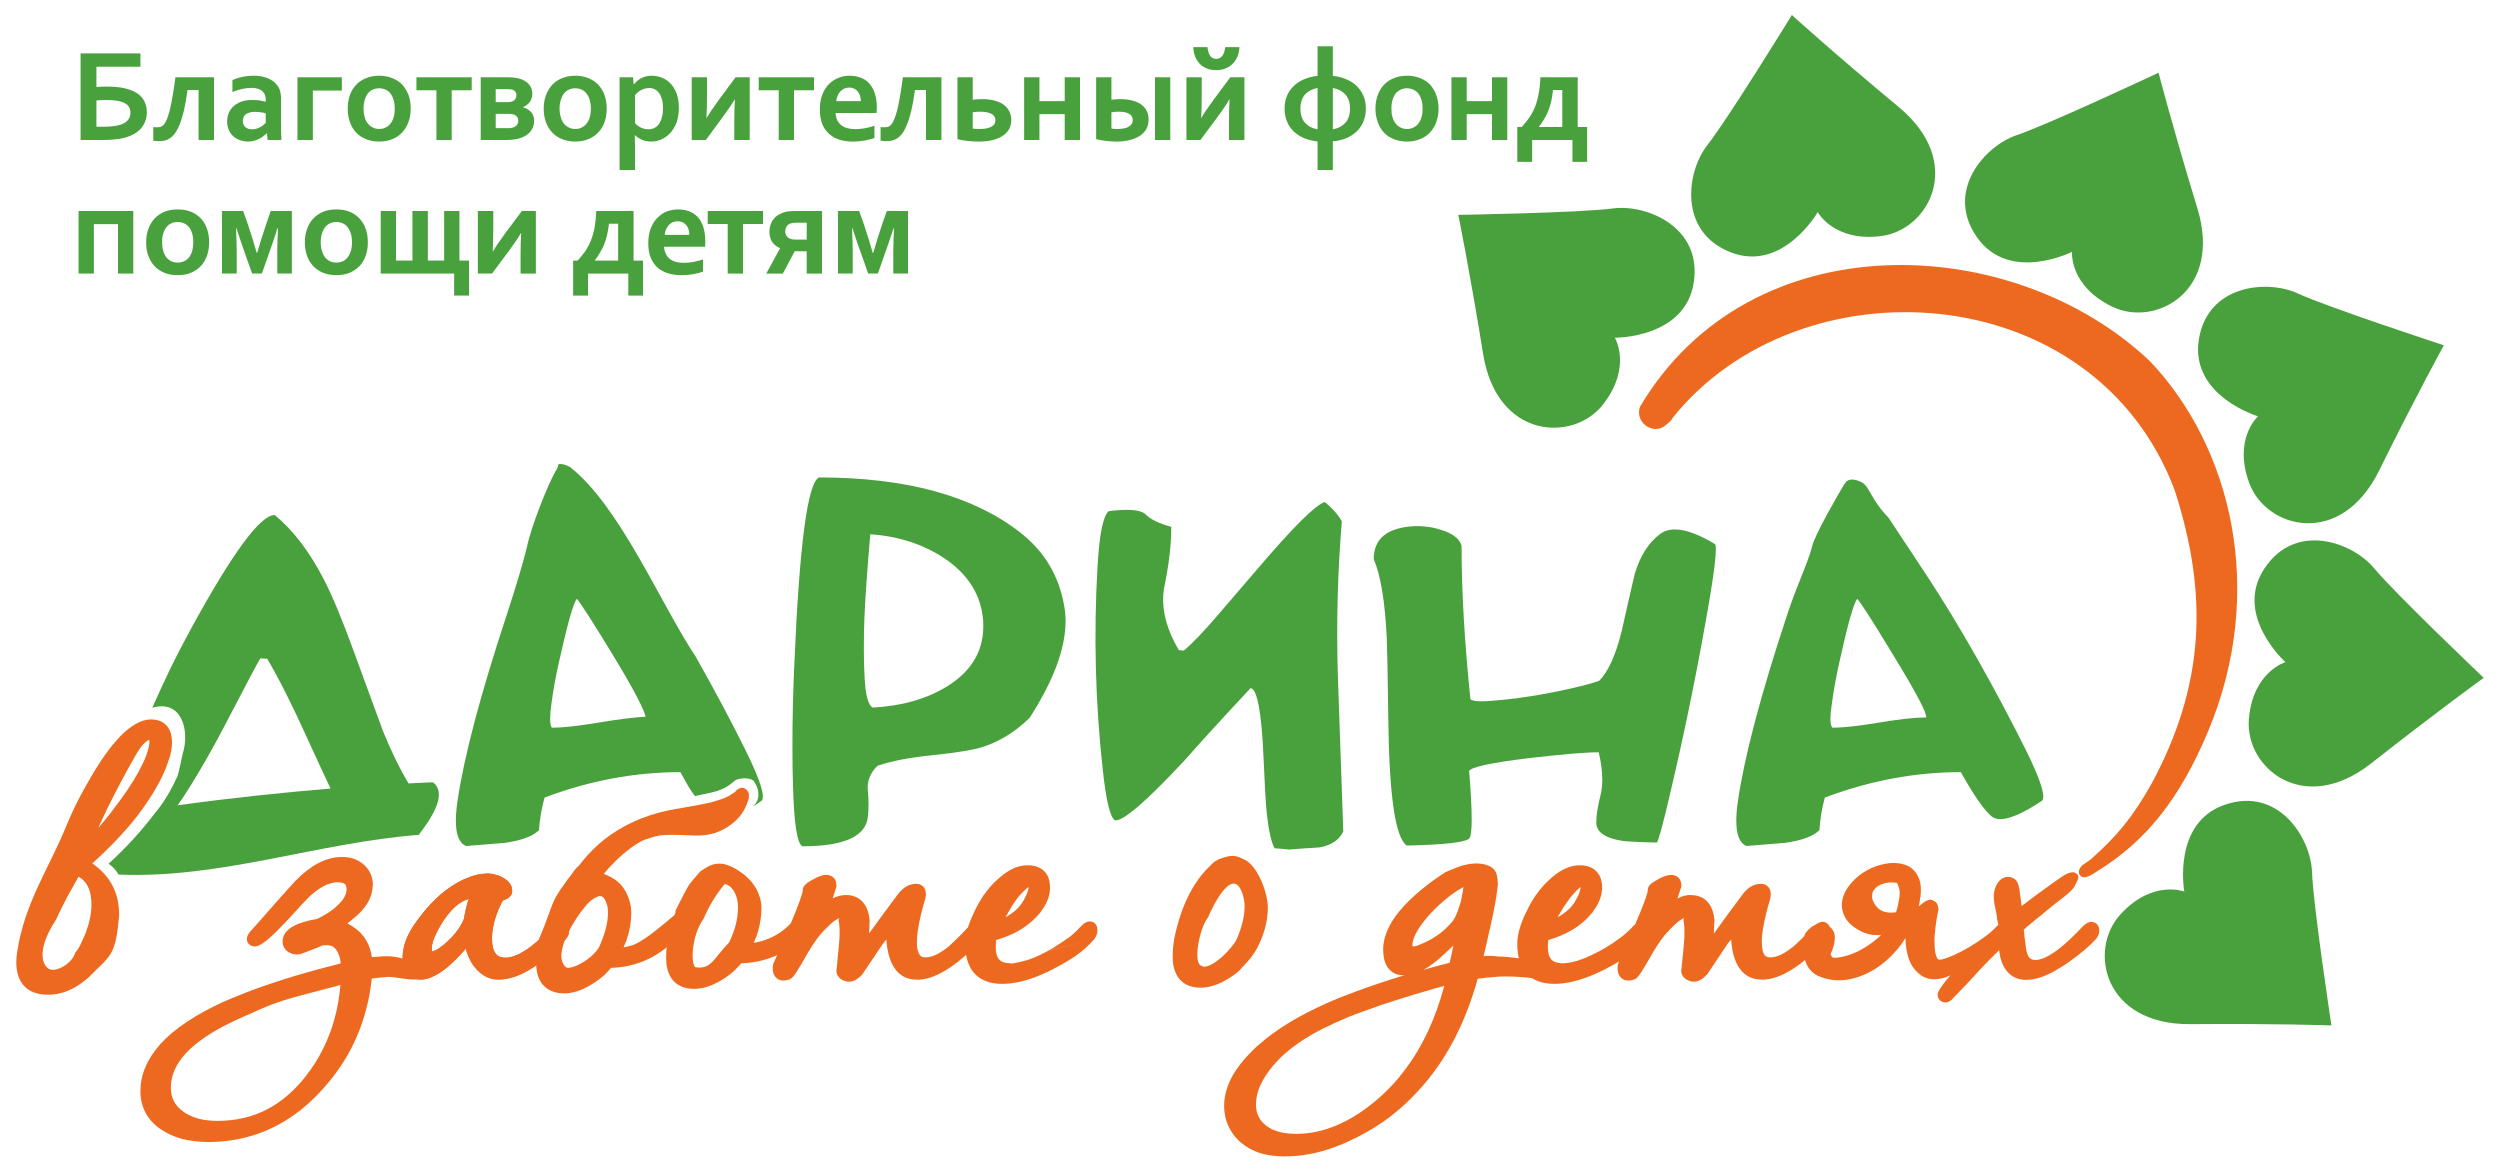 <?xml version="1.0" encoding="UTF-8"?>
<!DOCTYPE svg PUBLIC "-//W3C//DTD SVG 1.1//EN" "http://www.w3.org/Graphics/SVG/1.1/DTD/svg11.dtd">
<!-- Creator: CorelDRAW X7 -->
<svg xmlns="http://www.w3.org/2000/svg" xml:space="preserve" width="175mm" height="82mm" version="1.1" style="shape-rendering:geometricPrecision; text-rendering:geometricPrecision; image-rendering:optimizeQuality; fill-rule:evenodd; clip-rule:evenodd"
viewBox="0 0 17500 8200"
 xmlns:xlink="http://www.w3.org/1999/xlink">
 <defs>
  <style type="text/css">
   <![CDATA[
    .fil1 {fill:#EC691F}
    .fil0 {fill:#49A13D}
    .fil2 {fill:#49A13D;fill-rule:nonzero}
   ]]>
  </style>
 </defs>
 <g id="Layer_x0020_1">
  <g id="_1944348718784">
   <path class="fil0" d="M12226 5922c-48,-18 -72,-78 -72,-177 0,-40 4,-87 12,-141 45,-307 159,-742 345,-1303 65,-201 145,-360 174,-477 14,-72 189,-377 226,-436 15,-24 31,-31 56,-31 18,0 40,7 65,19 57,31 61,117 187,247 179,275 356,519 613,972 135,238 251,458 350,657 81,164 121,272 121,323 0,14 -3,23 -7,29 -130,87 -228,130 -294,130 -23,0 -43,-6 -58,-17 -55,-45 -127,-149 -218,-312 -319,0 -636,59 -952,178 -21,76 -33,152 -38,228 -43,43 -122,72 -240,89 -90,7 -180,14 -270,22zm601 -828c74,0 183,-12 327,-36 143,-24 253,-36 329,-36 7,-28 -69,-172 -227,-431 -152,-251 -238,-384 -256,-399 -25,33 -67,182 -125,446 -24,106 -41,205 -53,296 -6,39 -9,71 -9,96 0,35 5,56 14,64z"/>
   <path class="fil0" d="M9848 5919c-81,-53 -124,-351 -130,-893 -4,-313 -8,-502 -11,-569 -13,-252 -43,-433 -91,-543 0,-145 96,-222 288,-231 63,-2 126,7 186,27 79,24 126,61 141,109 0,321 21,680 62,1076 9,9 35,14 77,14 19,0 41,-1 67,-3 175,-13 363,-42 565,-88 92,-21 156,-39 193,-53 63,-64 116,-181 158,-352 29,-131 59,-263 90,-395 38,-128 98,-221 178,-280 28,-21 62,-32 104,-32 73,0 168,35 282,104 3,6 4,17 4,35 0,54 -13,162 -40,326 -77,455 -170,919 -282,1392 -49,212 -80,323 -91,335 -129,-3 -212,-7 -248,-13 -119,-20 -177,-63 -176,-129 0,-48 10,-111 30,-191 8,-32 12,-68 12,-109 0,-56 -8,-119 -25,-190 -92,0 -258,14 -497,42 -261,32 -397,62 -410,89 12,147 18,260 18,339 0,75 -6,119 -16,132 -23,28 -169,45 -438,51z"/>
   <path class="fil0" d="M9022 5947c72,-6 144,-11 214,-15 84,-15 140,-53 167,-112l-38 -1095c-11,-368 -1,-726 28,-1076 -29,-50 -70,-95 -120,-135 -66,22 -219,174 -460,456l-286 333c-94,110 -173,194 -240,251l-35 -3c-81,-136 -117,-266 -109,-389 2,-24 5,-46 10,-68 21,-101 35,-198 42,-292 3,-38 4,-76 4,-114 -85,-23 -145,-52 -179,-87 -18,-17 -50,-28 -98,-31 -42,-3 -96,0 -161,8 -39,33 -65,160 -78,383 -28,479 -16,957 37,1432 23,215 52,332 86,350 59,4 220,-135 484,-418 101,-115 255,-284 464,-508 46,4 77,167 91,490 8,182 14,290 17,326 13,154 33,256 60,305 46,3 79,6 100,9z"/>
   <path class="fil0" d="M5617 5924c-37,-17 -59,-158 -66,-422 -3,-90 -4,-183 -4,-280 0,-185 4,-381 14,-587 35,-823 92,-1254 172,-1293 608,0 1076,128 1404,382 173,133 277,307 313,521 6,33 9,66 9,102 0,192 -84,417 -251,677 -99,98 -210,167 -333,206 -68,21 -182,39 -344,56 -161,16 -290,41 -388,74 -53,52 -75,111 -68,175 3,33 5,65 5,96 0,30 -2,60 -5,89 -16,136 -169,204 -458,204zm493 -971c206,-11 381,-62 524,-151 177,-111 260,-263 248,-454 -12,-181 -104,-329 -276,-443 -147,-96 -318,-152 -514,-165 -21,245 -35,439 -41,583 -3,75 -4,146 -4,215 0,69 1,135 5,199 6,129 25,201 58,216z"/>
   <path class="fil0" d="M3263 5922c-48,-18 -72,-78 -72,-177 0,-40 4,-87 12,-141 45,-307 160,-742 345,-1303 66,-201 113,-360 142,-477 23,-121 146,-442 208,-541 15,-23 0,-35 24,-35 19,0 41,7 65,19 350,270 640,966 882,1328 135,238 251,458 350,657 81,164 121,272 121,323 0,14 -2,23 -7,29 -48,32 -28,22 -68,43 61,-39 49,-124 20,-165 -15,-47 -115,-37 -141,-18 -90,83 -166,81 -281,109l-1 -4c-41,-55 -45,-68 -99,-164 -319,0 -636,59 -951,178 -21,76 -34,152 -39,228 -42,43 -122,72 -239,89 -90,7 -181,14 -271,22zm601 -828c74,0 183,-12 327,-36 143,-24 251,-37 328,-41 -7,-40 -68,-167 -225,-426 -153,-251 -239,-384 -257,-399 -25,33 -66,182 -125,446 -24,106 -41,205 -53,296 -5,39 -8,71 -8,96 0,35 4,56 13,64z"/>
   <path class="fil0" d="M830 6122c-20,-35 -45,-58 -70,-76 122,-111 231,-230 330,-361 62,-73 112,-164 152,-251l0 0c9,-20 22,-96 37,-158 50,-159 -4,-382 -213,-322 103,-230 152,-334 278,-566 286,-521 478,-783 579,-783 128,105 242,254 343,449 61,118 134,293 218,526 130,355 196,534 197,538 58,142 117,264 179,366 62,-4 119,-6 171,-8 27,21 41,50 41,87 0,58 -35,135 -104,231 -12,17 -24,33 -37,50 -705,54 -1387,308 -2101,278zm414 -485c368,-51 741,-90 1070,-117 -44,-93 -97,-206 -158,-341 -110,-243 -205,-432 -286,-568 -19,0 -36,-1 -47,-3 -15,22 -95,173 -240,452 -67,130 -216,402 -339,577z"/>
   <path class="fil0" d="M17386 4745c0,0 -310,223 -787,598 -477,375 -883,28 -857,-306 26,-334 256,-402 256,-402 0,0 -366,-329 -146,-657 219,-329 617,-181 767,0 150,180 767,767 767,767z"/>
   <path class="fil0" d="M16320 7178c0,0 -382,-14 -988,-9 -607,5 -716,-519 -490,-767 225,-248 448,-161 448,-161 0,0 -87,-484 287,-609 375,-126 598,235 607,470 8,234 136,1076 136,1076z"/>
   <path class="fil0" d="M10208 1504c0,0 77,375 174,974 96,598 631,618 838,355 207,-264 84,-469 84,-469 0,0 491,5 552,-385 62,-390 -332,-551 -564,-520 -233,31 -1084,45 -1084,45z"/>
   <path class="fil0" d="M17107 2417c0,0 -185,335 -454,879 -270,543 -786,404 -906,91 -119,-313 59,-473 59,-473 0,0 -471,-140 -415,-531 57,-391 480,-428 693,-329 213,98 1023,363 1023,363z"/>
   <path class="fil0" d="M15110 509c0,0 95,370 272,950 177,581 -294,834 -596,688 -302,-146 -282,-384 -282,-384 0,0 -439,221 -665,-102 -227,-324 55,-640 278,-715 222,-75 993,-437 993,-437z"/>
   <path class="fil0" d="M12543 105c0,0 282,257 749,645 466,388 211,858 -121,902 -332,44 -447,-167 -447,-167 0,0 -245,426 -612,280 -367,-146 -305,-566 -160,-750 145,-184 591,-910 591,-910z"/>
   <path class="fil1" d="M11333 6730c-26,17 -55,33 -86,48l0 0 -2 2c-21,10 -40,20 -57,28l0 -1c-18,9 -37,17 -54,24 -94,38 -178,56 -254,56 -84,0 -149,-24 -194,-73l0 0c-43,-48 -65,-116 -65,-206 0,-33 5,-68 16,-106 11,-37 26,-76 46,-117l1 0c20,-44 43,-84 68,-121l1 0c25,-37 54,-70 86,-100l1 -1 0 0c9,-9 19,-18 30,-27 10,-8 20,-16 30,-23l0 0c53,-37 106,-56 157,-56 50,0 89,13 116,41 28,27 42,66 42,116l0 1 0 1c-1,28 -7,57 -19,87l0 0 -6 13 0 1c-11,23 -26,47 -44,71l-1 1c-39,48 -86,89 -143,122 -48,28 -103,52 -164,69 -2,15 -3,31 -3,48 0,42 8,71 25,89 16,17 42,26 78,26l2 0 0 0c33,0 71,-8 115,-22l22 -8c40,-15 82,-35 127,-59l0 0 1 -1 0 0 21 -12 21 -12 0 0c33,-20 63,-40 89,-60l1 0c18,-13 35,-27 49,-40l0 0c16,-14 30,-27 41,-40l1 -1c6,-7 12,-13 18,-17 30,-69 52,-124 67,-165 15,-41 22,-67 22,-78l0 -8 3 -9c6,-13 19,-26 38,-38l1 0c13,-9 32,-19 55,-31l2 -1c34,-15 62,-20 84,-14 34,9 51,33 51,73l0 7 -2 6 -25 77c13,-7 26,-13 40,-17 18,-5 35,-8 53,-8l1 1 5 0 0 0c13,0 26,2 37,4 11,3 23,7 34,12l0 0c51,26 81,78 89,157l0 2 0 4 -3 61 -1 30 24 -34c50,-70 110,-151 178,-242 17,-23 36,-41 56,-53 23,-14 47,-20 71,-20l2 0 1 0c20,0 37,8 49,22l0 0c10,11 16,26 17,44l0 3 0 2 0 2 0 6 -1 3 0 7 -1 3 0 2 -3 15 -1 3 -1 5 -15 52 0 0 -12 48c-19,78 -29,142 -29,192l1 0c0,41 6,70 17,87 9,13 23,19 42,19 21,0 45,-6 70,-17 28,-13 58,-32 90,-58l1 0 1 -1c7,-6 19,-18 34,-32l17 -17 1 0 0 0 11 -11 11 -11c6,-16 15,-31 28,-44l0 0c13,-13 25,-24 39,-31l0 0c5,-3 10,-6 15,-8 5,-3 9,-7 13,-9l1 0c11,-6 22,-10 33,-10 16,0 28,5 39,17l0 -1 1 1 0 0 0 0c4,5 7,10 10,16 9,7 17,16 24,27l1 3 2 3 3 7 1 3 1 3 3 10 0 2 0 2c1,6 2,12 2,18l-1 0c1,24 -5,53 -17,87l-1 3 -2 3c-3,6 -5,11 -7,15l0 0 -1 6 0 0c1,2 1,5 2,8l4 8 1 2 1 1 4 5 3 2 1 0c13,1 27,0 42,-2 15,-2 33,-6 53,-12l0 0c18,-5 37,-12 56,-20l0 0c19,-8 38,-17 56,-28l1 -1 17 -10 15 -9c27,-18 53,-37 78,-59l0 0 19 -19 -7 1c-20,1 -41,1 -60,-2l0 0c-19,-3 -38,-9 -57,-16l0 0 -2 -1 -3 -1 -21 -11 -2 -1 -19 -11 -2 -1c-37,-23 -64,-50 -80,-81 -11,-21 -18,-42 -21,-64 -3,-23 -1,-46 5,-68l0 0 1 -3 0 -2 5 -14 1 -2 6 -14 0 -2c13,-26 31,-53 54,-78l0 0c16,-17 33,-33 52,-48l0 0c19,-14 39,-27 61,-38l0 0 4 -3 2 0 16 -8 2 -1 16 -6 1 -1c30,-11 62,-20 94,-24l1 -1 7 0 1 -1 17 -1 4 0 16 0 1 0c33,1 64,7 92,20l0 0 1 0 3 2 11 6 2 1 2 2 10 7 2 1c22,18 38,43 50,73l0 0c8,22 12,48 12,78 0,27 -4,59 -11,94l-5 20c27,-17 35,-37 82,-48 47,11 54,36 57,66l0 4 0 0c-7,35 -15,74 -20,118 -3,24 -5,46 -7,66l1 0 -1 0c-1,20 -1,41 0,60l0 1 0 5 0 0c0,10 1,21 2,32l0 0 0 0 1 10 0 1 0 0 0 0c3,15 7,29 11,41l1 1 0 0 3 6 3 4c3,4 7,6 13,6 52,0 236,-88 366,-199l1 -1 45 -44c0,-7 -16,-71 -16,-79l9 49c-5,-76 -41,-150 -16,-225 29,-84 95,-96 138,-65 37,27 34,104 43,147l0 2 3 22 0 2 1 12 0 1 1 3 5 -5 1 0 125 -94 1 0c66,-49 118,-85 153,-109 43,-29 66,-29 80,-29 62,22 18,65 4,102 -43,58 -82,70 -246,210l0 0c-21,16 -39,30 -52,42l-1 0 -1 1 0 0 -12 11 -13 10 -29 26 2 15 3 26 -1 0 12 91 1 4 0 0 0 0c1,9 3,17 5,24 2,7 4,13 7,19 10,22 27,33 51,33l1 0 0 0c35,0 79,-18 132,-54l0 0 29 -21c50,-38 106,-91 168,-157l1 -1c9,-9 17,-16 25,-21l0 0c13,-9 26,-13 38,-13l1 0 3 1c16,1 29,8 38,20l0 0 0 0 1 0 0 0c6,9 10,19 11,31l0 2 0 4 1 1c0,12 -3,24 -7,34 -4,11 -10,20 -18,29 -14,14 -28,29 -45,45l0 0c-16,15 -33,29 -49,43l-1 0c-16,14 -34,27 -53,42l0 0c-17,13 -37,27 -57,41l0 0 -2 1 0 0c-15,10 -30,20 -44,28l0 0c-16,10 -30,18 -42,25 -74,40 -138,59 -194,59l-2 0 0 0c-23,0 -44,-4 -62,-10l0 -1c-10,-3 -20,-7 -28,-12 -42,-26 -72,-69 -88,-131l-1 -3 -1 -4 0 -2 -6 -34 0 -1 -1 -10 -17 17c-34,33 -74,73 -117,119l0 0 -48 53 -1 0 -48 53 -1 1 -1 0 0 0 -71 74 -25 26 -2 3c-5,4 -10,8 -16,11l0 1c-9,5 -19,8 -30,8 -15,0 -28,-5 -38,-15 -11,-10 -16,-24 -16,-40 0,-21 30,-66 90,-135 -38,19 -77,28 -114,28l-2 0 0 0c-30,0 -58,-8 -83,-23l-1 -1 -9 -6 -1 -1c-20,-14 -37,-32 -52,-54l-1 0 -1 -2c-5,-7 -9,-16 -14,-24l0 -1c-4,-8 -8,-17 -12,-26l0 0c-15,-41 -24,-91 -25,-150 -18,29 -38,56 -60,82l-1 1 -1 1 0 0 -19 21 -1 1 -19 20 -1 1c-35,35 -74,66 -114,91l-3 2 -1 0 -23 13 -2 2 -23 11 -1 1c-42,20 -87,35 -134,43l0 0c-35,6 -69,7 -103,3 -34,-4 -68,-13 -102,-27l0 0 -2 -1 -3 -1 -10 -6 -2 0 -2 -2 -10 -6 -2 -2c-22,-16 -41,-38 -54,-67l0 0c-4,-9 -7,-18 -10,-28 -29,24 -56,44 -83,61 -78,51 -152,77 -219,77l-1 -1 -10 0 -1 0c-70,-3 -123,-37 -158,-100l0 0c-25,-45 -40,-105 -45,-181l-23 28 -139 208 -1 2 -2 3 -2 2 -2 2 -12 12 -1 1c-5,5 -10,10 -15,13l0 1c-32,23 -63,30 -93,19 -22,-7 -38,-19 -49,-35l0 0c-10,-17 -13,-37 -8,-59l7 -72 0 -2 2 -12 3 -36 0 0 2 -18 0 0 1 -12 1 -10 0 0 3 -39c2,-59 1,-102 -6,-130l0 0c-2,-9 9,-14 4,-14 -5,0 -16,6 -31,16 -20,15 -45,38 -74,68l-1 1 0 1 0 0 -17 18 -17 19 1 0c-31,39 -65,91 -101,155l0 0c-24,42 -43,74 -57,95l0 1c-18,28 -33,45 -44,51l-3 1 -2 1c-6,2 -13,5 -19,6l-1 0c-8,2 -15,3 -23,3 -25,0 -45,-9 -59,-28l0 0c-11,-15 -17,-35 -17,-59 0,-6 1,-12 1,-18 1,-7 3,-13 5,-18l1 -2 3 -9zm1960 -431c4,-17 5,-34 5,-49l0 0c0,-15 -3,-29 -8,-43 -4,-12 -8,-22 -12,-27l1 0 -5 -1 -19 -1 -15 -1c-25,0 -47,4 -66,12l-13 5 -11 6c-15,9 -26,20 -34,33l0 0 -2 2 -3 6 -4 10c-3,12 -4,25 -1,40l0 1 3 9c30,74 85,96 162,85l4 -8c7,-23 13,-49 17,-76l1 -3zm-15 -119c-1,0 1,0 1,0l0 0 -1 0zm-4 -1l0 0 0 0zm-2246 127l1 -3 11 -19 8 -16 0 0c10,-23 15,-43 17,-59l-3 2 -11 9c-20,17 -43,43 -69,77l-1 1 0 0 -22 32 -21 31 1 0c-13,20 -25,40 -36,60 15,-8 29,-17 41,-26 37,-25 65,-55 84,-89l0 0z"/>
   <path class="fil1" d="M10485 6193l0 1 0 0c0,0 -10,78 -11,83l0 0c-5,33 -13,74 -22,120l0 0c-9,45 -21,98 -35,158 -9,43 -20,89 -32,138 12,-1 25,-2 37,-2 24,0 45,1 64,4l0 0 6 1 0 0c61,-3 286,35 167,12 200,68 241,171 158,154 -104,-23 -274,-33 -359,-23l-58 5 -13 2 -43 5c-11,41 -23,80 -36,118 -14,45 -31,90 -50,135l0 1c-91,226 -215,417 -369,571l0 1c-60,61 -124,116 -192,165l0 0c-68,48 -140,91 -217,128l-2 1c-25,12 -49,23 -70,33 -22,9 -45,18 -69,27 -117,43 -234,64 -348,64l0 0c-62,0 -119,-8 -169,-23 -51,-16 -96,-41 -135,-74l-1 -1 -1 0c-10,-9 -20,-19 -29,-29l-1 0c-9,-11 -18,-21 -26,-32l1 0c-40,-56 -61,-122 -61,-197l0 -1 0 -1c1,-60 16,-121 46,-182l0 -1 15 -27 0 -1c29,-49 67,-99 114,-148l1 -1 0 0 1 0c17,-19 35,-37 54,-54 20,-17 41,-35 62,-52 110,-88 249,-169 415,-244l1 0 1 -1c33,-15 67,-29 101,-43 33,-13 69,-27 110,-42 104,-39 218,-77 341,-114l-3 0 0 0 -1 0 -1 0c-47,0 -84,-17 -109,-51 -22,-29 -34,-70 -34,-123l-1 0 0 -3c0,-74 27,-150 80,-227 51,-73 126,-148 225,-225l0 0 1 -1 0 0c23,-18 46,-35 68,-50 23,-15 41,-29 63,-42 73,-31 106,-45 146,-53 83,-17 135,-3 167,14 41,21 51,56 53,127zm-241 16c-58,31 -116,75 -175,130l0 0 -1 1 -1 1c-19,18 -36,35 -49,49 -15,16 -29,32 -41,47 -60,73 -90,134 -90,182l0 2 0 0 0 4 3 0 0 0 2 0c6,0 15,-1 24,-4 12,-4 27,-10 44,-18l1 0c42,-18 80,-41 115,-66 34,-26 65,-56 93,-89l8 -13 8 -13c13,-26 26,-61 38,-102l3 -11 0 0 4 -19 4 -19 0 0c5,-22 8,-43 10,-62zm-281 580c60,-17 122,-33 185,-50l19 -88 0 0 6 -33 -8 8 0 1c-16,15 -32,30 -47,44l0 0 -38 34 0 1c-11,9 -22,18 -31,25l-1 1 0 0 -1 1 0 0c-10,8 -21,16 -32,23l0 1c-10,7 -20,14 -31,20l-21 12zm147 112l-62 17c-104,30 -186,55 -247,74l0 0c-45,14 -90,29 -133,43 -43,15 -84,30 -123,44l0 0c-37,13 -74,27 -111,42 -36,15 -70,30 -103,45l0 1c-47,21 -91,43 -131,65 -40,23 -78,46 -113,71l0 0c-35,24 -67,49 -96,75 -29,26 -55,53 -78,81l-1 0c-40,48 -71,96 -91,141 -19,44 -29,88 -29,130 0,33 6,62 18,86l0 0c12,25 30,46 54,64l0 0 1 1c7,5 15,10 22,14 7,5 15,9 24,13 44,19 98,29 160,29l0 0c99,0 197,-21 293,-63 98,-42 195,-106 291,-190l1 0 1 -2c32,-28 63,-59 92,-90 29,-31 56,-65 83,-100l0 0c124,-162 216,-359 278,-591z"/>
   <path class="fil1" d="M7661 6573c-7,8 -14,16 -22,24 -26,28 -58,56 -94,83 -46,33 -100,66 -163,98l0 0c-19,10 -39,20 -58,30l0 -1c-19,9 -37,17 -55,24 -93,38 -178,56 -254,56l-1 0 0 0c-84,0 -148,-25 -193,-73l0 0c-42,-47 -64,-115 -65,-203l0 0c0,-37 7,-74 17,-109 10,-36 26,-75 45,-116 21,-44 44,-85 69,-122l1 0c26,-37 54,-71 86,-100l1 -1c36,-34 71,-60 106,-78l0 0c37,-19 74,-28 111,-28 50,0 89,13 117,41 28,27 41,66 41,116l0 1 0 1c0,28 -6,57 -18,87l-1 1 -5 12 0 1c-11,23 -27,48 -45,72l-1 0 -1 2 0 0c-12,14 -23,27 -35,38l0 0c-12,12 -25,24 -39,35l0 0c-62,51 -140,90 -232,116l-1 11c-1,12 -2,25 -2,37 0,42 8,71 25,89l0 0c15,17 42,26 78,26l2 0c0,9 109,-20 116,-22l0 0c15,-5 30,-11 46,-17 32,-13 67,-30 103,-50l1 0 320 -81zm-320 80l21 -12 0 0 20 -12 0 0c33,-20 63,-41 90,-60 16,-8 36,-28 50,-40 14,-13 28,-26 40,-40l1 -1c15,-16 29,-27 40,-32l0 0c13,-6 25,-7 37,-5l0 0 1 0 1 0 -1 1c16,3 27,12 34,27l0 0 0 0 1 1 0 0c4,10 6,20 6,32 0,10 -1,20 -5,30 -3,8 -7,17 -13,26l-2 3 -1 2 -320 80zm0 1l0 -1 0 1zm-177 -349l1 -2c16,-30 33,-61 36,-95l-14 11c-67,57 -99,115 -142,190l-6 12c14,-8 28,-17 41,-26 36,-25 64,-55 83,-89l1 -1z"/>
   <path class="fil1" d="M6883 6565l-1 1c-25,27 -49,52 -72,74 -23,22 -46,44 -69,63 -120,103 -227,155 -321,155 -82,0 -141,-38 -177,-114 -21,-43 -34,-99 -39,-168l-9 12 -14 17 -139 207 -1 2 -1 2 -3 2 -1 3 -12 12 -1 1c-6,5 -11,10 -16,13l0 1c-31,23 -63,29 -93,19 -22,-7 -38,-18 -48,-35l-1 0c-10,-18 -13,-39 -7,-62l6 -69 0 -1 4 -35 3 -33 1 -14 4 -46c3,-58 1,-102 -6,-130l0 0c-2,-9 9,-14 4,-14 -5,0 -15,6 -30,16l-1 0c-20,15 -45,38 -74,68l0 1 -1 1 0 0 -16 16 -18 22c-31,39 -64,90 -100,154l0 0c-23,40 -42,72 -57,95l0 1c-18,28 -33,45 -45,51l-3 1 -2 1 -1 1 -4 1 -2 1 -4 1 -2 0c-9,3 -20,5 -29,5 -24,0 -44,-9 -59,-28l0 0c-11,-15 -17,-34 -17,-59 0,-7 1,-13 2,-19l0 -2 1 -3 2 -8 1 -3 1 -2 1 -2 0 0 19 -43 0 -1 24 -54 1 -1 0 0 15 -36c15,-35 33,-75 51,-119l0 0c31,-73 55,-132 71,-178 15,-41 22,-67 22,-78l0 -10 5 -9c6,-12 18,-24 37,-36l0 0c14,-9 33,-19 57,-31l1 -1c25,-11 47,-17 65,-17 13,0 25,4 35,9l0 0 1 0 0 0 0 0c12,7 21,17 27,29l0 1c5,11 7,24 7,37l0 7 -2 6 -24 76c12,-7 26,-12 40,-16 17,-5 35,-8 52,-8 49,0 88,16 117,48 27,29 43,71 49,125l0 3 0 4 0 8 -1 20 -1 32 0 1 -1 28 23 -32c48,-67 108,-148 178,-242 18,-23 37,-41 57,-53 22,-14 46,-20 71,-20l1 0 1 0c20,0 37,8 49,21l0 0 0 0 0 0c11,12 16,27 17,45l0 0 0 3 0 4 0 6 0 3 -1 3 -1 8 0 0 -1 6 -1 2 0 2 -1 6 -1 4 -2 4 0 0 -14 51 0 0 -13 49 0 0c-18,78 -28,142 -28,192l0 0 0 2 0 0c0,39 7,68 19,85l0 1c8,11 21,18 39,18l0 0 2 0c21,0 45,-6 70,-17 28,-13 58,-32 90,-57l36 -34 18 -17 0 0 42 -42 51 -53 1 0c8,-9 16,-15 24,-19l0 0c11,-6 23,-10 34,-10 15,0 27,6 38,17l1 -1 0 1 0 0c6,7 11,15 15,25l0 0 0 2 0 0 0 0c5,13 5,25 2,38l0 0c-3,11 -9,21 -17,30l0 0zm-1015 100l0 -1 0 1zm0 1l0 -1 0 1zm609 -377l0 1 0 -1z"/>
   <path class="fil1" d="M4226 6118l9 3c55,21 97,52 125,89l0 1 1 1 1 1c6,8 11,16 15,23 4,8 9,16 12,23l0 0c19,41 30,84 30,129 0,53 -8,106 -22,157 -8,29 -19,58 -32,86 16,-2 32,-6 47,-10l1 0c135,-35 400,-321 330,-211 155,-73 32,136 -57,205 -61,53 -127,93 -199,120l0 0c-66,24 -136,38 -210,40l-6 7 -2 2 -18 20c-32,36 -79,69 -120,93l0 0c-32,19 -63,33 -92,42 -31,10 -61,15 -90,15l-2 -1 -16 0 -1 0c-57,-4 -101,-25 -132,-62l0 1c-29,-36 -44,-85 -45,-147l0 -1 0 -19 0 0c0,-44 6,-93 18,-147 128,-299 55,-228 255,-492l7 -8 2 -2 9 -9 1 -1 2 -2 5 -4 28 -35 0 -1 29 -33 1 -1c51,-57 105,-105 160,-143l0 0 1 -2 1 0 31 -20 1 -1 30 -19 1 0c53,-32 108,-58 161,-79l1 0c39,-15 76,-27 111,-36l0 0c38,-10 74,-19 109,-24l4 -1 0 0 28 -5 28 -5c47,-8 91,-16 132,-24l1 0c29,-6 57,-12 83,-19 26,-7 51,-16 75,-24l0 0 0 0 1 -1c21,-8 41,-19 59,-32 18,-13 12,-4 26,-22 26,-22 56,-28 79,4 8,11 11,26 9,44l0 4 -1 4 -1 3 -2 7 0 3c-25,68 -50,115 -117,167l-1 1 -2 1 -15 11 -2 1 -14 10 -1 0c-28,17 -56,30 -85,39 -13,3 -27,7 -41,9l0 1 -14 2 -2 0 -13 2 -1 0c-16,2 -35,3 -53,3l-1 0 -32 -1 0 0 -28 -1 0 0 -56 -2 -58 -1 0 0c-21,0 -40,1 -56,2l-8 0 -16 2 0 0 -14 2 0 1c-25,4 -49,11 -71,19l-4 2 -1 0 -2 0 -8 3 -11 4c-17,6 -36,17 -56,30 -16,10 -33,22 -50,34l1 1c-18,13 -35,26 -50,39l0 1c-17,15 -34,30 -49,45l0 0c-15,15 -31,32 -46,48l0 0c-12,14 -24,27 -35,41zm304 -246l0 0 0 0zm-336 757c18,-40 33,-79 43,-116 13,-45 19,-88 19,-129l0 -3c0,-12 -2,-24 -4,-37l-2 -7c-3,-10 -7,-21 -11,-31l-1 -1c-4,-10 -9,-18 -15,-23l0 0c-4,-4 -10,-7 -16,-8l-3 -1c-5,-1 -12,0 -20,3l0 0c-14,5 -29,15 -46,27l-15 13 -16 17 0 0c-76,85 -248,348 -146,437 29,25 182,-51 233,-141z"/>
   <path class="fil1" d="M3959 6575c-94,99 -181,172 -261,218 -85,49 -164,70 -237,62l-1 0 -5 -1 -2 0c-7,-2 -14,-3 -22,-6 -8,-2 -15,-5 -22,-8 -33,-15 -65,-41 -93,-79l-2 -2c-20,-29 -36,-63 -48,-99l-6 -20c-11,13 -21,26 -32,37l-1 1c-15,16 -31,33 -48,49l0 0c-16,16 -34,31 -51,46l-1 1c-33,26 -64,47 -93,60l0 0c-31,16 -60,23 -87,23l0 1 -2 0 0 -1c-33,0 -61,-10 -82,-28l0 0c-11,-9 -20,-21 -27,-34l0 -1c-12,-23 -18,-53 -18,-89 0,-35 6,-71 18,-108 12,-36 30,-72 53,-108l0 -1c53,-79 109,-146 167,-201 60,-56 124,-100 190,-131l1 0c29,-13 57,-24 85,-31 29,-7 56,-10 83,-10l3 0 1 0c9,0 17,1 24,2l1 1 4 0 2 1 15 3c9,2 19,5 27,8 8,3 17,8 25,12l0 0 1 1 1 0 0 0c8,4 15,9 22,14l0 0c7,5 14,11 20,18l1 0c7,9 13,18 17,29l1 0c3,10 5,21 5,33 1,10 -2,19 -8,29 -4,7 -10,13 -17,18l-2 2 -2 1 -8 5 -1 1 -4 1 -10 4 -1 1 -2 1 -7 2 -3 2c-7,12 -13,23 -18,34l0 0c-6,13 -12,26 -17,40 -27,66 -41,131 -41,193l0 1 0 0c0,48 9,83 26,104 14,18 36,28 66,28l0 0 2 0c40,0 86,-17 139,-51 56,-36 118,-90 187,-163l2 -2 4 -5 1 -2 2 -1 4 -4 2 -2c16,-14 33,-21 50,-21l2 0 2 1c17,1 30,8 39,20l0 0 0 0 1 1 0 0c6,9 10,19 11,30l0 2 0 4 0 1c0,12 -2,24 -6,34l-1 1 0 0c-4,10 -10,19 -17,27l-1 1zm-677 -283c-30,9 -57,24 -84,45 -50,41 -98,105 -141,190l0 1c-12,22 -21,43 -27,63l0 0c-5,18 -8,34 -8,49l0 2 0 0c0,8 0,14 2,18l0 0 0 0c7,0 16,-3 27,-9l9 -5 0 0c13,-8 29,-18 45,-32l2 -1 0 0c11,-10 22,-20 30,-27 8,-8 17,-17 27,-27 40,-43 68,-86 84,-128l5 -31 1 -2 6 -30 0 -1c6,-26 13,-51 22,-75z"/>
   <path class="fil1" d="M834 6403l0 2 0 0c-25,291 -58,279 -215,438 -14,13 -29,24 -44,35l0 0c-76,57 -156,85 -239,85l-1 0 0 0c-71,0 -126,-20 -164,-59 -37,-38 -56,-93 -57,-165l0 0 0 -2c0,-22 2,-46 6,-72 52,-346 223,-586 342,-878l0 -1 24 -55 0 -1 26 -58 1 -1c10,-22 21,-44 32,-65 11,-23 24,-47 38,-72l21 -37 0 -1c24,-43 47,-82 69,-117 22,-37 45,-70 66,-100l0 0c113,-158 218,-239 314,-243l1 0c49,0 86,14 112,43 25,28 38,67 38,118 0,22 -2,43 -7,66l1 0 -1 0c-4,22 -10,44 -19,66l0 0c-5,15 -11,31 -17,48 -7,16 -14,33 -21,48l0 0c-38,82 -91,168 -158,259l0 0 -1 1c-13,18 -27,36 -41,53 -13,17 -29,35 -45,54l0 0c-70,81 -153,166 -249,252l11 7 0 1c19,13 36,28 52,43l0 0c83,80 125,183 125,308zm189 -1113c8,-22 14,-42 18,-59 3,-15 5,-28 5,-38l0 -2 0 0 -1 -12c-9,2 -20,9 -33,22l0 -1c-20,20 -43,51 -66,93 -69,120 -133,242 -193,363l0 0c-22,47 -45,94 -66,141l46 -55 0 0c23,-28 47,-58 69,-88l0 -1 2 -2c16,-21 31,-41 44,-59l0 0 41 -58 0 0c63,-93 108,-175 134,-244zm-473 847l-76 135 0 0c-14,26 -28,54 -42,82 -14,28 -28,56 -40,84l0 0c-123,187 -110,306 -50,344 47,29 165,-38 185,-114l17 -22 0 -1 4 -5 0 0 4 -7c6,-9 11,-19 15,-29l1 -2 1 -2 0 0c7,-14 13,-28 19,-42 6,-12 11,-26 16,-40l0 0c24,-65 36,-127 36,-184l0 -3 0 0c0,-46 -7,-85 -20,-116l-1 0c-3,-8 -6,-15 -10,-21 -14,-24 -34,-43 -59,-57z"/>
   <path class="fil1" d="M8875 6348c0,53 -7,105 -22,157 -55,187 -139,239 -179,291 -27,23 -57,44 -88,62l-1 0 -2 1 -23 13 -1 1c-8,4 -16,8 -26,12l0 0c-44,19 -87,29 -128,29l-1 -1 -21 0 -1 0c-55,-5 -97,-25 -127,-61 -28,-35 -44,-82 -46,-142l0 -1 0 -24 0 0c0,-45 6,-95 18,-149 18,-71 72,-316 247,-478l4 -5 2 -2 14 -13 1 -1c31,-26 102,-46 131,-46 29,0 53,10 71,20 46,17 82,57 117,123 38,70 61,167 61,214zm-418 72c-66,85 -107,332 -45,341 29,25 140,-33 238,-172 19,-41 33,-79 43,-116 13,-44 19,-87 19,-129 0,-25 -3,-48 -9,-68l0 0c-63,-238 -210,57 -246,144z"/>
   <path class="fil1" d="M5192 6110c26,18 50,41 72,67l0 0 1 2 0 0c6,8 12,16 17,23 4,7 9,15 14,23l0 1c22,41 34,85 34,131 0,53 -8,106 -22,157l0 0c-8,29 -19,58 -32,86 16,-3 32,-6 47,-10l0 0c78,-21 145,-59 201,-115l0 0 2 -2 2 -2 3 -3 1 -1 3 -1 3 -3 2 -1c12,-8 26,-11 38,-11l1 0 2 0c17,1 31,8 41,20l1 1c7,8 11,20 12,32l0 2 1 3 0 2 0 1 0 1c-1,15 -5,29 -13,42l0 0 -2 4 -2 2c-6,8 -14,16 -23,22l0 1c-18,15 -35,29 -53,42l0 0c-18,12 -36,24 -55,35 -91,52 -191,79 -300,82l-6 8 -2 2 -19 20c-31,36 -78,69 -119,93l0 0c-32,18 -63,32 -93,42 -30,9 -61,14 -90,14l-1 0 -20 -1 -2 0c-54,-4 -97,-25 -127,-61l0 0c-28,-34 -44,-81 -46,-141l0 -1 0 -24 0 0c0,-45 6,-95 18,-149 11,-50 27,-104 48,-161l-1 -9c112,-221 79,-161 174,-275 80,-56 147,-92 290,10zm-119 78c-28,34 -55,70 -78,108 -26,41 -49,87 -70,135 -86,121 -90,312 -59,339 113,20 129,-62 238,-173 19,-40 34,-79 44,-115 12,-45 18,-88 18,-129 0,-48 -11,-89 -33,-122l-5 -6 -9 -11 0 0 -9 -9c-11,-8 -23,-14 -37,-17z"/>
   <path class="fil1" d="M3959 6575c-94,99 -181,172 -261,218 -85,49 -164,70 -237,62l-1 0 -5 -1 -2 0c-7,-2 -14,-3 -22,-6 -8,-2 -15,-5 -22,-8 -33,-15 -65,-41 -93,-79l-2 -2c-20,-29 -36,-63 -48,-99l-6 -20c-11,13 -21,26 -32,37l-1 1c-15,16 -31,33 -48,49l0 0c-16,16 -34,31 -51,46l-1 1c-33,26 -64,47 -93,60l0 0c-31,16 -60,23 -87,23l0 1 -2 0 0 -1c-33,0 -61,-10 -82,-28l0 0c-11,-9 -20,-21 -27,-34l0 -1c-12,-23 -18,-53 -18,-89 0,-35 6,-71 18,-108 12,-36 30,-72 53,-108l0 -1c53,-79 109,-146 167,-201 60,-56 124,-100 190,-131l1 0c29,-13 57,-24 85,-31 29,-7 56,-10 83,-10l3 0 1 0c9,0 17,1 24,2l1 1 4 0 2 1 15 3c9,2 19,5 27,8 8,3 17,8 25,12l0 0 1 1 1 0 0 0c8,4 15,9 22,14l0 0c7,5 14,11 20,18l1 0c7,9 13,18 17,29l1 0c3,10 5,21 5,33 1,10 -2,19 -8,29 -4,7 -10,13 -17,18l-2 2 -2 1 -8 5 -1 1 -4 1 -10 4 -1 1 -2 1 -7 2 -3 2c-7,12 -13,23 -18,34l0 0c-6,13 -12,26 -17,40 -27,66 -41,131 -41,193l0 1 0 0c0,48 9,83 26,104 14,18 36,28 66,28l0 0 2 0c40,0 86,-17 139,-51 56,-36 118,-90 187,-163l2 -2 4 -5 1 -2 2 -1 4 -4 2 -2c16,-14 33,-21 50,-21l2 0 2 1c17,1 30,8 39,20l0 0 0 0 1 1 0 0c6,9 10,19 11,30l0 2 0 4 0 1c0,12 -2,24 -6,34l-1 1 0 0c-4,10 -10,19 -17,27l-1 1zm-677 -283c-30,9 -57,24 -84,45 -50,41 -98,105 -141,190l0 1c-12,22 -21,43 -27,63l0 0c-5,18 -8,34 -8,49l0 2 0 0c0,8 0,14 2,18l0 0 0 0c7,0 16,-3 27,-9l9 -5 0 0c13,-8 29,-18 45,-32l2 -1 0 0c11,-10 22,-20 30,-27 8,-8 17,-17 27,-27 40,-43 68,-86 84,-128l5 -31 1 -2 6 -30 0 -1c6,-26 13,-51 22,-75z"/>
   <path class="fil1" d="M2713 6839l-62 5 0 0 -8 1 0 0 -41 5c-4,35 -8,69 -14,102 -7,43 -17,84 -28,125 -56,207 -158,392 -308,554l-1 1 0 0c-30,34 -62,65 -94,94 -33,29 -66,56 -101,80 -176,125 -377,188 -599,188 -68,-1 -129,-8 -184,-22l0 0c-55,-15 -104,-38 -147,-67 -48,-32 -83,-71 -107,-116 -24,-45 -36,-95 -36,-151 0,-57 11,-112 34,-166l0 0c22,-54 56,-106 101,-158l0 -1c51,-56 114,-110 190,-160 75,-50 162,-98 260,-142l0 0 2 -1 1 0c33,-15 67,-29 103,-43l0 0c39,-16 75,-30 108,-42 180,-66 381,-126 603,-181 -1,-10 -2,-20 -4,-29l0 -1c-4,-18 -10,-34 -17,-49l-1 -1c-8,-16 -19,-29 -31,-37 -12,-7 -28,-11 -46,-11 -7,0 -13,0 -19,1l0 0c-5,1 -10,2 -16,3l-25 12c-11,4 -22,9 -34,13 -19,8 -40,16 -62,24l-21 7 -3 2 -4 0 -5 1 -4 1 -8 1 0 0 -4 0 -8 0 -2 0c-20,-1 -37,-7 -52,-17 -13,-8 -23,-18 -29,-30l0 0c-8,-13 -12,-27 -12,-42 0,-45 26,-82 76,-109l0 0c39,-22 95,-39 168,-51 14,-7 28,-15 40,-22l0 0c15,-8 28,-16 39,-23l1 -1c11,-7 22,-15 32,-23l1 0c8,-7 17,-14 24,-22l2 -2c23,-20 40,-41 50,-61 10,-17 15,-35 15,-53 0,-17 -4,-30 -12,-37 -9,-8 -27,-12 -51,-12l-1 0 0 0c-27,0 -56,8 -87,22l-18 10c-28,15 -57,37 -88,65l-44 45 0 0c-15,16 -30,32 -43,47l-1 1 -57 62 0 0 -31 33 0 0 -3 4 -1 0 -37 38 -1 1 -33 33 0 0c-62,59 -106,88 -132,88 -13,0 -25,-3 -35,-9 -15,-10 -23,-25 -23,-43 0,-14 6,-28 16,-42l0 -1c6,-8 14,-17 25,-28l120 -136 0 0 80 -91 1 -1 96 -106 1 -1c53,-54 106,-96 159,-124l1 0c55,-30 112,-44 168,-44 31,0 58,4 83,13l0 0c26,9 49,23 69,41l0 0 0 0 1 1 0 0c20,18 36,39 46,62l0 0c10,23 16,50 16,77l0 2 -1 0c0,41 -11,82 -33,121l-1 1 -10 16 -1 1c-20,31 -47,60 -81,88l0 0 -22 18 -1 1 -27 22 -1 1 -1 0c19,9 38,21 57,35l0 0c10,8 20,16 28,24l1 0c8,9 17,18 25,28 7,9 15,20 21,31l0 0c21,34 34,74 40,118l14 -1 0 0 0 0c17,-2 34,-3 50,-4l0 0 1 0c31,-2 55,-2 72,0l1 0 5 1 0 0c17,1 33,4 48,8 15,3 29,7 42,12l0 -1c69,25 130,102 131,102 0,80 -213,12 -254,22zm-899 -259l0 0 0 0 0 0zm569 315l-87 23 -144 38 -1 0 -4 1 0 0 -29 8 0 0 -27 7 0 0c-41,11 -75,21 -100,29l-1 0c-26,9 -54,18 -81,28 -26,10 -54,21 -84,34l0 0 -93 42 0 -1c-32,14 -65,30 -100,46l0 0c-148,70 -259,145 -332,224 -70,76 -104,156 -104,240 0,35 7,67 21,94l0 0c14,28 36,52 65,72l0 1c31,22 66,38 105,49 40,11 86,16 137,16 125,0 239,-26 341,-78l1 -1c103,-52 195,-132 277,-237l0 0 8 -11 0 0c20,-26 40,-54 58,-83l0 0c18,-29 34,-58 49,-88 70,-136 111,-287 125,-453z"/>
   <path class="fil1" d="M11480 2847c776,-1308 2613,-1224 3568,-320 571,599 821,1609 408,2594 -197,471 -435,768 -776,978 -20,12 -37,25 -56,33 -13,5 -25,11 -40,9 -30,-4 -45,-40 -18,-73 19,-23 47,-33 70,-53 183,-162 294,-296 427,-533 365,-680 400,-1307 160,-2050 -565,-1504 -2629,-1616 -3516,-505 -7,18 -27,32 -41,44 -32,29 -70,41 -114,25 -62,-22 -94,-89 -72,-149z"/>
   <path class="fil2" d="M983 374l0 93 -308 0 0 142c27,-2 52,-3 74,-3 48,0 89,4 124,12 35,8 64,20 87,35 23,15 40,34 51,57 11,22 17,47 17,76 0,37 -10,70 -30,99 -20,29 -51,52 -92,68 -21,9 -47,15 -77,20 -30,4 -67,7 -109,7l-156 0 0 -606 419 0zm-308 513l52 0c28,0 53,-2 75,-5 23,-3 43,-8 59,-16 16,-7 29,-18 38,-30 9,-13 14,-29 14,-48 0,-30 -13,-52 -40,-66 -27,-15 -70,-22 -129,-22 -22,0 -45,1 -69,3l0 184z"/>
   <path id="1" class="fil2" d="M1498 541l0 439 -108 0 0 -350 -77 0c-8,57 -17,106 -26,146 -10,39 -20,73 -31,99 -11,27 -23,48 -35,63 -12,15 -24,26 -37,33 -12,7 -24,12 -37,14 -12,2 -25,3 -39,3 -5,0 -11,0 -17,-1 -6,0 -12,-1 -18,-2l0 -96c9,2 17,2 24,2 11,0 20,-1 27,-3 8,-3 15,-8 22,-15 7,-8 14,-19 21,-35 6,-15 13,-35 20,-61 7,-26 13,-59 20,-97 7,-39 14,-85 21,-139l270 0z"/>
   <path id="2" class="fil2" d="M1869 933l-2 0c-6,6 -13,13 -22,19 -8,7 -18,13 -29,19 -11,6 -23,11 -36,14 -13,4 -28,6 -43,6 -21,0 -40,-4 -58,-10 -19,-7 -34,-16 -47,-28 -13,-12 -23,-27 -31,-45 -7,-17 -11,-36 -11,-58 0,-23 5,-44 13,-63 9,-19 21,-35 36,-47 16,-13 34,-23 55,-30 22,-7 45,-10 71,-10 19,0 37,1 53,3 16,3 30,6 42,9l0 -18c0,-10 -2,-20 -5,-29 -4,-10 -9,-18 -17,-26 -8,-7 -18,-13 -30,-17 -12,-4 -28,-7 -45,-7 -22,0 -44,3 -66,7 -21,5 -45,12 -70,22l0 -84c22,-9 45,-17 70,-22 25,-5 51,-8 78,-8 32,0 60,4 84,12 24,8 44,19 60,32 16,14 28,30 37,49 7,19 11,39 11,61l0 165c0,29 1,54 1,75 1,21 2,39 2,56l-97 0 -4 -47zm-9 -140c-10,-3 -22,-5 -35,-7 -14,-2 -27,-3 -40,-3 -27,0 -47,5 -63,16 -15,10 -22,26 -22,48 0,9 1,18 5,26 3,7 8,13 14,18 6,5 13,8 20,11 8,2 17,3 25,3 11,0 21,-1 31,-4 9,-3 18,-6 26,-11 9,-4 16,-9 22,-14 7,-6 12,-11 17,-16l0 -67z"/>
   <polygon id="3" class="fil2" points="2393,634 2190,634 2190,980 2082,980 2082,541 2393,541 "/>
   <path id="4" class="fil2" d="M2763 760c0,-23 -2,-43 -8,-61 -5,-18 -13,-33 -22,-45 -10,-12 -21,-21 -35,-27 -14,-6 -28,-9 -44,-9 -16,0 -30,3 -44,9 -13,6 -25,15 -35,27 -9,12 -17,27 -22,45 -5,18 -8,38 -8,61 0,24 3,44 8,62 5,18 13,32 23,44 10,12 21,21 35,27 13,7 28,10 44,10 15,0 30,-3 43,-10 14,-6 25,-15 35,-27 9,-12 17,-26 22,-44 6,-18 8,-38 8,-62zm112 0c0,35 -5,66 -16,94 -10,29 -25,53 -44,73 -19,21 -42,36 -69,47 -28,11 -58,17 -91,17 -35,0 -66,-6 -93,-17 -27,-11 -51,-26 -70,-47 -19,-20 -33,-44 -43,-73 -10,-28 -15,-59 -15,-94 0,-34 5,-65 15,-94 10,-28 25,-52 44,-73 19,-20 42,-35 70,-46 27,-11 57,-17 91,-17 34,0 65,6 92,17 28,11 51,26 70,46 19,21 33,45 44,73 10,29 15,60 15,94z"/>
   <polygon id="5" class="fil2" points="3055,632 2915,632 2915,541 3302,541 3302,632 3162,632 3162,980 3055,980 "/>
   <path id="6" class="fil2" d="M3726 656c0,22 -6,41 -17,57 -12,16 -28,29 -48,37l0 1c25,7 45,19 58,35 13,15 20,35 20,59 0,28 -8,53 -25,75 -17,21 -42,37 -76,48 -12,4 -26,7 -43,9 -16,2 -35,3 -58,3l-172 0 0 -439 193 0c17,0 31,1 45,3 13,1 25,4 35,7 29,9 51,22 66,41 15,18 22,40 22,64zm-178 241c11,0 21,0 29,-1 8,-2 14,-3 19,-5 11,-5 19,-11 24,-18 5,-8 8,-17 8,-28 0,-9 -2,-18 -7,-25 -5,-7 -12,-13 -20,-17 -5,-2 -11,-3 -17,-4 -6,-2 -13,-2 -22,-2l-92 0 0 100 78 0zm4 -182c18,0 31,-3 40,-8 8,-4 14,-10 17,-17 4,-7 6,-14 6,-23 0,-17 -7,-29 -22,-37 -8,-4 -22,-6 -41,-6l-82 0 0 91 82 0z"/>
   <path id="7" class="fil2" d="M4136 760c0,-23 -3,-43 -8,-61 -5,-18 -13,-33 -23,-45 -9,-12 -21,-21 -34,-27 -14,-6 -29,-9 -45,-9 -15,0 -30,3 -43,9 -14,6 -25,15 -35,27 -9,12 -17,27 -22,45 -6,18 -9,38 -9,61 0,24 3,44 9,62 5,18 13,32 22,44 10,12 22,21 35,27 14,7 28,10 44,10 16,0 31,-3 44,-10 13,-6 25,-15 34,-27 10,-12 18,-26 23,-44 5,-18 8,-38 8,-62zm111 0c0,35 -5,66 -15,94 -10,29 -25,53 -44,73 -19,21 -43,36 -70,47 -27,11 -57,17 -91,17 -34,0 -65,-6 -92,-17 -28,-11 -51,-26 -70,-47 -19,-20 -33,-44 -44,-73 -10,-28 -15,-59 -15,-94 0,-34 5,-65 16,-94 10,-28 25,-52 44,-73 19,-20 42,-35 69,-46 28,-11 58,-17 91,-17 35,0 66,6 93,17 27,11 50,26 69,46 19,21 34,45 44,73 10,29 15,60 15,94z"/>
   <path id="8" class="fil2" d="M4543 616c-19,1 -37,5 -54,14 -17,9 -32,21 -44,36l0 195c4,5 9,11 16,16 6,5 13,10 21,14 8,4 17,8 26,10 10,3 19,4 30,4 16,0 31,-3 44,-10 13,-7 24,-17 33,-30 8,-13 15,-29 19,-47 5,-18 7,-38 7,-60 0,-23 -2,-44 -7,-62 -5,-17 -11,-32 -20,-44 -9,-12 -19,-21 -31,-27 -12,-6 -25,-9 -40,-9zm14 375c-24,0 -45,-5 -64,-13 -19,-9 -35,-19 -48,-32l-2 0c0,6 1,14 1,26 0,10 1,23 1,35l0 183 -108 0 0 -649 94 0 5 49 2 0c13,-17 30,-32 51,-43 21,-11 45,-17 72,-17 24,0 48,5 71,13 23,9 43,23 61,41 18,19 32,42 43,70 11,28 16,61 16,100 0,41 -6,76 -17,106 -12,29 -27,54 -45,73 -19,20 -40,34 -63,44 -22,9 -46,14 -70,14z"/>
   <path id="9" class="fil2" d="M5248 541l0 439 -108 0 0 -128c0,-57 2,-109 4,-156l-1 0c-19,32 -47,74 -85,125l-117 159 -99 0 0 -439 107 0 0 127c0,63 -1,115 -4,156l2 0c18,-30 46,-71 84,-124l118 -159 99 0z"/>
   <polygon id="10" class="fil2" points="5451,632 5311,632 5311,541 5698,541 5698,632 5558,632 5558,980 5451,980 "/>
   <path id="11" class="fil2" d="M5988 904c20,0 42,-2 65,-6 22,-4 45,-10 68,-18l0 85c-13,7 -35,12 -63,18 -29,5 -59,8 -89,8 -31,0 -61,-4 -89,-12 -28,-8 -52,-21 -73,-39 -21,-18 -38,-41 -50,-69 -12,-29 -18,-63 -18,-103 0,-40 5,-75 17,-105 11,-30 27,-54 46,-74 20,-20 42,-34 67,-44 24,-10 50,-15 77,-15 28,0 53,4 77,13 23,8 43,21 60,39 18,19 31,42 40,70 10,29 15,62 15,101 -1,15 -1,28 -2,38l-287 0c1,21 6,38 13,53 8,14 18,26 30,35 12,9 26,15 43,19 16,4 34,6 53,6zm-43 -291c-14,0 -26,3 -37,8 -10,5 -19,12 -27,20 -8,9 -14,19 -18,30 -5,12 -8,24 -9,37l172 0c0,-13 -2,-25 -5,-37 -4,-11 -9,-21 -16,-30 -6,-8 -15,-15 -25,-20 -10,-5 -22,-8 -35,-8z"/>
   <path id="12" class="fil2" d="M6590 541l0 439 -108 0 0 -350 -77 0c-8,57 -17,106 -26,146 -10,39 -20,73 -32,99 -10,27 -22,48 -34,63 -12,15 -24,26 -37,33 -12,7 -25,12 -37,14 -13,2 -26,3 -39,3 -6,0 -11,0 -17,-1 -6,0 -13,-1 -19,-2l0 -96c10,2 18,2 25,2 10,0 19,-1 27,-3 8,-3 15,-8 22,-15 7,-8 14,-19 20,-35 7,-15 14,-35 21,-61 7,-26 13,-59 20,-97 7,-39 14,-85 21,-139l270 0z"/>
   <path id="13" class="fil2" d="M6809 541l0 157c22,-3 45,-4 68,-4 35,0 65,4 91,12 26,7 47,18 63,31 16,13 28,29 36,47 8,17 12,36 12,56 0,26 -6,48 -17,67 -12,18 -27,34 -48,47 -20,12 -44,22 -72,28 -27,6 -58,9 -90,9 -56,0 -106,-6 -150,-17l0 -433 107 0zm49 362c33,0 60,-5 80,-15 20,-10 30,-26 30,-46 0,-9 -2,-17 -6,-24 -4,-7 -10,-14 -18,-19 -8,-5 -19,-9 -32,-12 -13,-3 -29,-5 -47,-5 -19,0 -37,1 -56,4l0 114c15,2 31,3 49,3z"/>
   <polygon id="14" class="fil2" points="7453,980 7453,799 7276,799 7276,980 7169,980 7169,541 7276,541 7276,708 7453,708 7453,541 7560,541 7560,980 "/>
   <path id="15" class="fil2" d="M7780 541l0 157c22,-3 42,-4 61,-4 35,0 65,4 90,11 25,7 46,17 62,30 16,13 28,28 36,45 8,18 11,36 11,56 0,26 -5,48 -16,68 -11,19 -27,35 -47,48 -20,13 -44,22 -71,29 -27,6 -56,10 -88,10 -27,0 -53,-2 -77,-5 -24,-2 -47,-7 -68,-12l0 -433 107 0zm44 362c16,0 30,-2 43,-4 13,-2 24,-6 33,-12 9,-5 16,-11 22,-19 5,-8 7,-17 7,-28 0,-18 -7,-32 -23,-42 -16,-11 -40,-16 -75,-16 -15,0 -33,1 -51,4l0 114c14,2 28,3 44,3zm261 -362l107 0 0 439 -107 0 0 -439z"/>
   <path id="16" class="fil2" d="M8711 541l0 439 -108 0 0 -128c0,-57 1,-109 4,-156l-2 0c-18,32 -46,74 -84,125l-118 159 -98 0 0 -439 107 0 0 127c0,63 -1,115 -4,156l2 0c17,-30 45,-71 84,-124l118 -159 99 0zm-198 -129c18,0 32,-7 43,-21 11,-14 18,-35 20,-61l100 0c-1,23 -6,45 -13,64 -8,20 -19,37 -33,51 -14,15 -31,26 -50,34 -20,8 -42,12 -67,12 -25,0 -47,-4 -67,-12 -19,-8 -36,-19 -49,-34 -14,-14 -24,-31 -32,-51 -7,-19 -11,-41 -12,-64l99 0c3,26 9,47 19,61 10,14 24,21 42,21z"/>
   <path id="17" class="fil2" d="M9450 760c0,-41 -11,-74 -32,-98 -22,-24 -51,-39 -88,-46l0 289c37,-6 66,-22 88,-46 21,-24 32,-57 32,-99zm-227 430l0 -200c-36,-4 -69,-12 -97,-24 -29,-13 -53,-29 -73,-49 -20,-20 -35,-43 -45,-69 -11,-27 -16,-56 -16,-88 0,-32 5,-61 16,-87 10,-26 26,-49 46,-69 19,-20 44,-36 72,-48 29,-13 61,-21 97,-25l0 -207 107 0 0 207c36,4 68,12 97,25 28,12 52,28 72,48 20,20 35,43 46,69 11,26 16,55 16,87 0,32 -5,61 -16,88 -10,26 -25,49 -45,69 -20,20 -44,36 -73,49 -28,12 -61,20 -97,24l0 200 -107 0zm-120 -430c0,42 11,75 32,99 22,24 51,40 88,46l0 -289c-37,7 -66,22 -88,46 -21,24 -32,57 -32,98z"/>
   <path id="18" class="fil2" d="M9958 760c0,-23 -2,-43 -8,-61 -5,-18 -13,-33 -22,-45 -10,-12 -22,-21 -35,-27 -14,-6 -29,-9 -44,-9 -16,0 -31,3 -44,9 -13,6 -25,15 -35,27 -9,12 -17,27 -22,45 -6,18 -8,38 -8,61 0,24 2,44 8,62 5,18 13,32 23,44 9,12 21,21 34,27 14,7 29,10 45,10 15,0 30,-3 43,-10 14,-6 25,-15 35,-27 9,-12 17,-26 22,-44 6,-18 8,-38 8,-62zm112 0c0,35 -6,66 -16,94 -10,29 -25,53 -44,73 -19,21 -42,36 -70,47 -27,11 -57,17 -90,17 -35,0 -66,-6 -93,-17 -28,-11 -51,-26 -70,-47 -19,-20 -33,-44 -43,-73 -10,-28 -16,-59 -16,-94 0,-34 6,-65 16,-94 10,-28 25,-52 44,-73 19,-20 42,-35 70,-46 27,-11 57,-17 91,-17 34,0 65,6 92,17 28,11 51,26 70,46 19,21 33,45 43,73 10,29 16,60 16,94z"/>
   <polygon id="19" class="fil2" points="10444,980 10444,799 10267,799 10267,980 10160,980 10160,541 10267,541 10267,708 10444,708 10444,541 10551,541 10551,980 "/>
   <path id="20" class="fil2" d="M11044 541l0 348 66 0 0 244 -103 0 0 -153 -282 0 0 153 -104 0 0 -244 31 0c19,-21 36,-42 52,-64 15,-22 29,-47 40,-74 11,-28 20,-59 26,-93 7,-34 11,-73 13,-117l261 0zm-173 89c-3,30 -7,57 -13,82 -6,24 -13,46 -21,66 -8,20 -18,39 -29,57 -10,17 -22,35 -35,52l0 2 163 0 0 -259 -65 0z"/>
   <polygon id="21" class="fil2" points="657,1569 657,1915 550,1915 550,1477 933,1477 933,1915 826,1915 826,1569 "/>
   <path id="22" class="fil2" d="M1353 1696c0,-23 -3,-44 -8,-62 -5,-17 -13,-32 -22,-44 -10,-12 -22,-21 -35,-27 -14,-6 -29,-9 -45,-9 -15,0 -30,3 -43,9 -14,6 -25,15 -35,27 -9,12 -17,27 -22,44 -6,18 -8,39 -8,62 0,23 2,44 8,61 5,18 13,33 22,45 10,12 22,21 35,27 14,6 28,9 44,9 16,0 31,-3 44,-9 14,-6 25,-15 35,-27 9,-12 17,-27 22,-45 5,-17 8,-38 8,-61zm111 0c0,34 -5,66 -15,94 -10,28 -25,53 -44,73 -19,20 -42,36 -70,47 -27,11 -57,16 -91,16 -34,0 -65,-5 -92,-16 -28,-11 -51,-27 -70,-47 -19,-20 -33,-45 -44,-73 -10,-28 -15,-60 -15,-94 0,-34 5,-66 16,-94 10,-29 25,-53 44,-73 19,-20 42,-36 69,-47 28,-11 58,-16 91,-16 35,0 66,5 93,16 27,11 51,27 70,47 19,20 33,44 43,73 10,28 15,60 15,94z"/>
   <path id="23" class="fil2" d="M1800 1770c18,-61 39,-130 65,-206l30 -87 148 0 0 438 -102 0 0 -157c0,-39 1,-92 5,-160l-4 0c-8,28 -20,61 -33,101 -14,39 -30,86 -49,139l-27 77 -68 0 -28 -78c-18,-52 -35,-98 -48,-137 -13,-40 -25,-74 -34,-102l-3 0c3,64 5,117 5,160l0 157 -103 0 0 -438 148 0 31 87c27,83 49,151 64,206l3 0z"/>
   <path id="24" class="fil2" d="M2464 1696c0,-23 -3,-44 -8,-62 -6,-17 -13,-32 -23,-44 -9,-12 -21,-21 -34,-27 -14,-6 -29,-9 -45,-9 -15,0 -30,3 -43,9 -14,6 -25,15 -35,27 -9,12 -17,27 -22,44 -6,18 -9,39 -9,62 0,23 3,44 9,61 5,18 13,33 22,45 10,12 22,21 35,27 13,6 28,9 44,9 16,0 31,-3 44,-9 13,-6 25,-15 34,-27 10,-12 17,-27 23,-45 5,-17 8,-38 8,-61zm111 0c0,34 -5,66 -15,94 -10,28 -25,53 -44,73 -20,20 -43,36 -70,47 -27,11 -57,16 -91,16 -34,0 -65,-5 -92,-16 -28,-11 -51,-27 -70,-47 -19,-20 -34,-45 -44,-73 -10,-28 -15,-60 -15,-94 0,-34 5,-66 16,-94 10,-29 24,-53 44,-73 19,-20 42,-36 69,-47 27,-11 58,-16 91,-16 35,0 66,5 93,16 27,11 50,27 69,47 19,20 34,44 44,73 10,28 15,60 15,94z"/>
   <polygon id="25" class="fil2" points="2665,1915 2665,1477 2772,1477 2772,1824 2887,1824 2887,1477 2995,1477 2995,1824 3109,1824 3109,1477 3216,1477 3216,1824 3283,1824 3283,2069 3179,2069 3179,1915 "/>
   <path id="26" class="fil2" d="M3751 1477l0 438 -107 0 0 -127c0,-58 1,-110 4,-156l-2 0c-18,32 -46,73 -84,125l-118 158 -99 0 0 -438 108 0 0 127c0,63 -2,115 -4,156l2 0c17,-30 45,-72 84,-125l118 -158 98 0z"/>
   <path id="27" class="fil2" d="M4435 1477l0 347 66 0 0 245 -103 0 0 -154 -282 0 0 154 -104 0 0 -245 31 0c19,-20 36,-41 52,-63 15,-22 29,-47 40,-75 11,-27 20,-58 27,-92 6,-34 10,-73 12,-117l261 0zm-172 89c-4,30 -8,57 -14,81 -6,24 -13,46 -21,67 -8,20 -18,38 -29,56 -10,18 -22,35 -35,52l0 2 163 0 0 -258 -64 0z"/>
   <path id="28" class="fil2" d="M4787 1840c21,0 42,-2 65,-6 23,-4 46,-10 69,-18l0 85c-14,6 -35,12 -64,17 -29,6 -58,8 -89,8 -31,0 -61,-4 -89,-12 -27,-8 -52,-21 -73,-38 -21,-18 -37,-41 -50,-70 -12,-28 -18,-62 -18,-103 0,-40 6,-74 17,-104 12,-30 27,-55 47,-74 19,-20 41,-35 66,-45 25,-9 51,-14 77,-14 28,0 54,4 77,12 23,9 44,22 61,40 17,18 30,41 40,70 9,28 14,62 14,101 0,15 -1,27 -1,38l-288 0c2,20 6,38 14,52 7,15 17,26 29,35 12,9 27,16 43,20 16,4 34,6 53,6zm-43 -291c-14,0 -26,3 -36,7 -11,6 -20,12 -28,21 -7,9 -13,19 -18,30 -5,11 -8,24 -9,37l172 0c0,-13 -1,-26 -5,-37 -3,-11 -8,-21 -15,-30 -7,-9 -16,-15 -26,-21 -10,-4 -22,-7 -35,-7z"/>
   <polygon id="29" class="fil2" points="5094,1568 4954,1568 4954,1477 5341,1477 5341,1568 5201,1568 5201,1915 5094,1915 "/>
   <path id="30" class="fil2" d="M5571 1559c-25,0 -43,5 -55,15 -6,5 -11,12 -14,20 -4,8 -5,16 -5,25 0,13 3,25 9,33 7,9 16,16 27,20 5,2 11,3 18,4 7,1 15,1 24,1l72 0 0 -118 -76 0zm-185 64c0,-12 1,-25 4,-37 3,-12 7,-24 13,-35 6,-10 14,-20 23,-30 9,-9 20,-17 33,-23 13,-7 27,-12 44,-16 17,-3 36,-5 58,-5l193 0 0 438 -107 0 0 -156 -84 0 -83 156 -116 0 96 -176 0 -2c-25,-10 -43,-26 -56,-45 -12,-20 -18,-42 -18,-69z"/>
   <path id="31" class="fil2" d="M6113 1770c17,-61 38,-130 64,-206l31 -87 148 0 0 438 -103 0 0 -157c0,-39 2,-92 5,-160l-3 0c-9,28 -20,61 -34,101 -14,39 -30,86 -49,139l-27 77 -68 0 -27 -78c-19,-52 -35,-98 -49,-137 -13,-40 -25,-74 -34,-102l-3 0c3,64 5,117 5,160l0 157 -103 0 0 -438 148 0 31 87c28,83 49,151 64,206l4 0z"/>
  </g>
 </g>
</svg>
